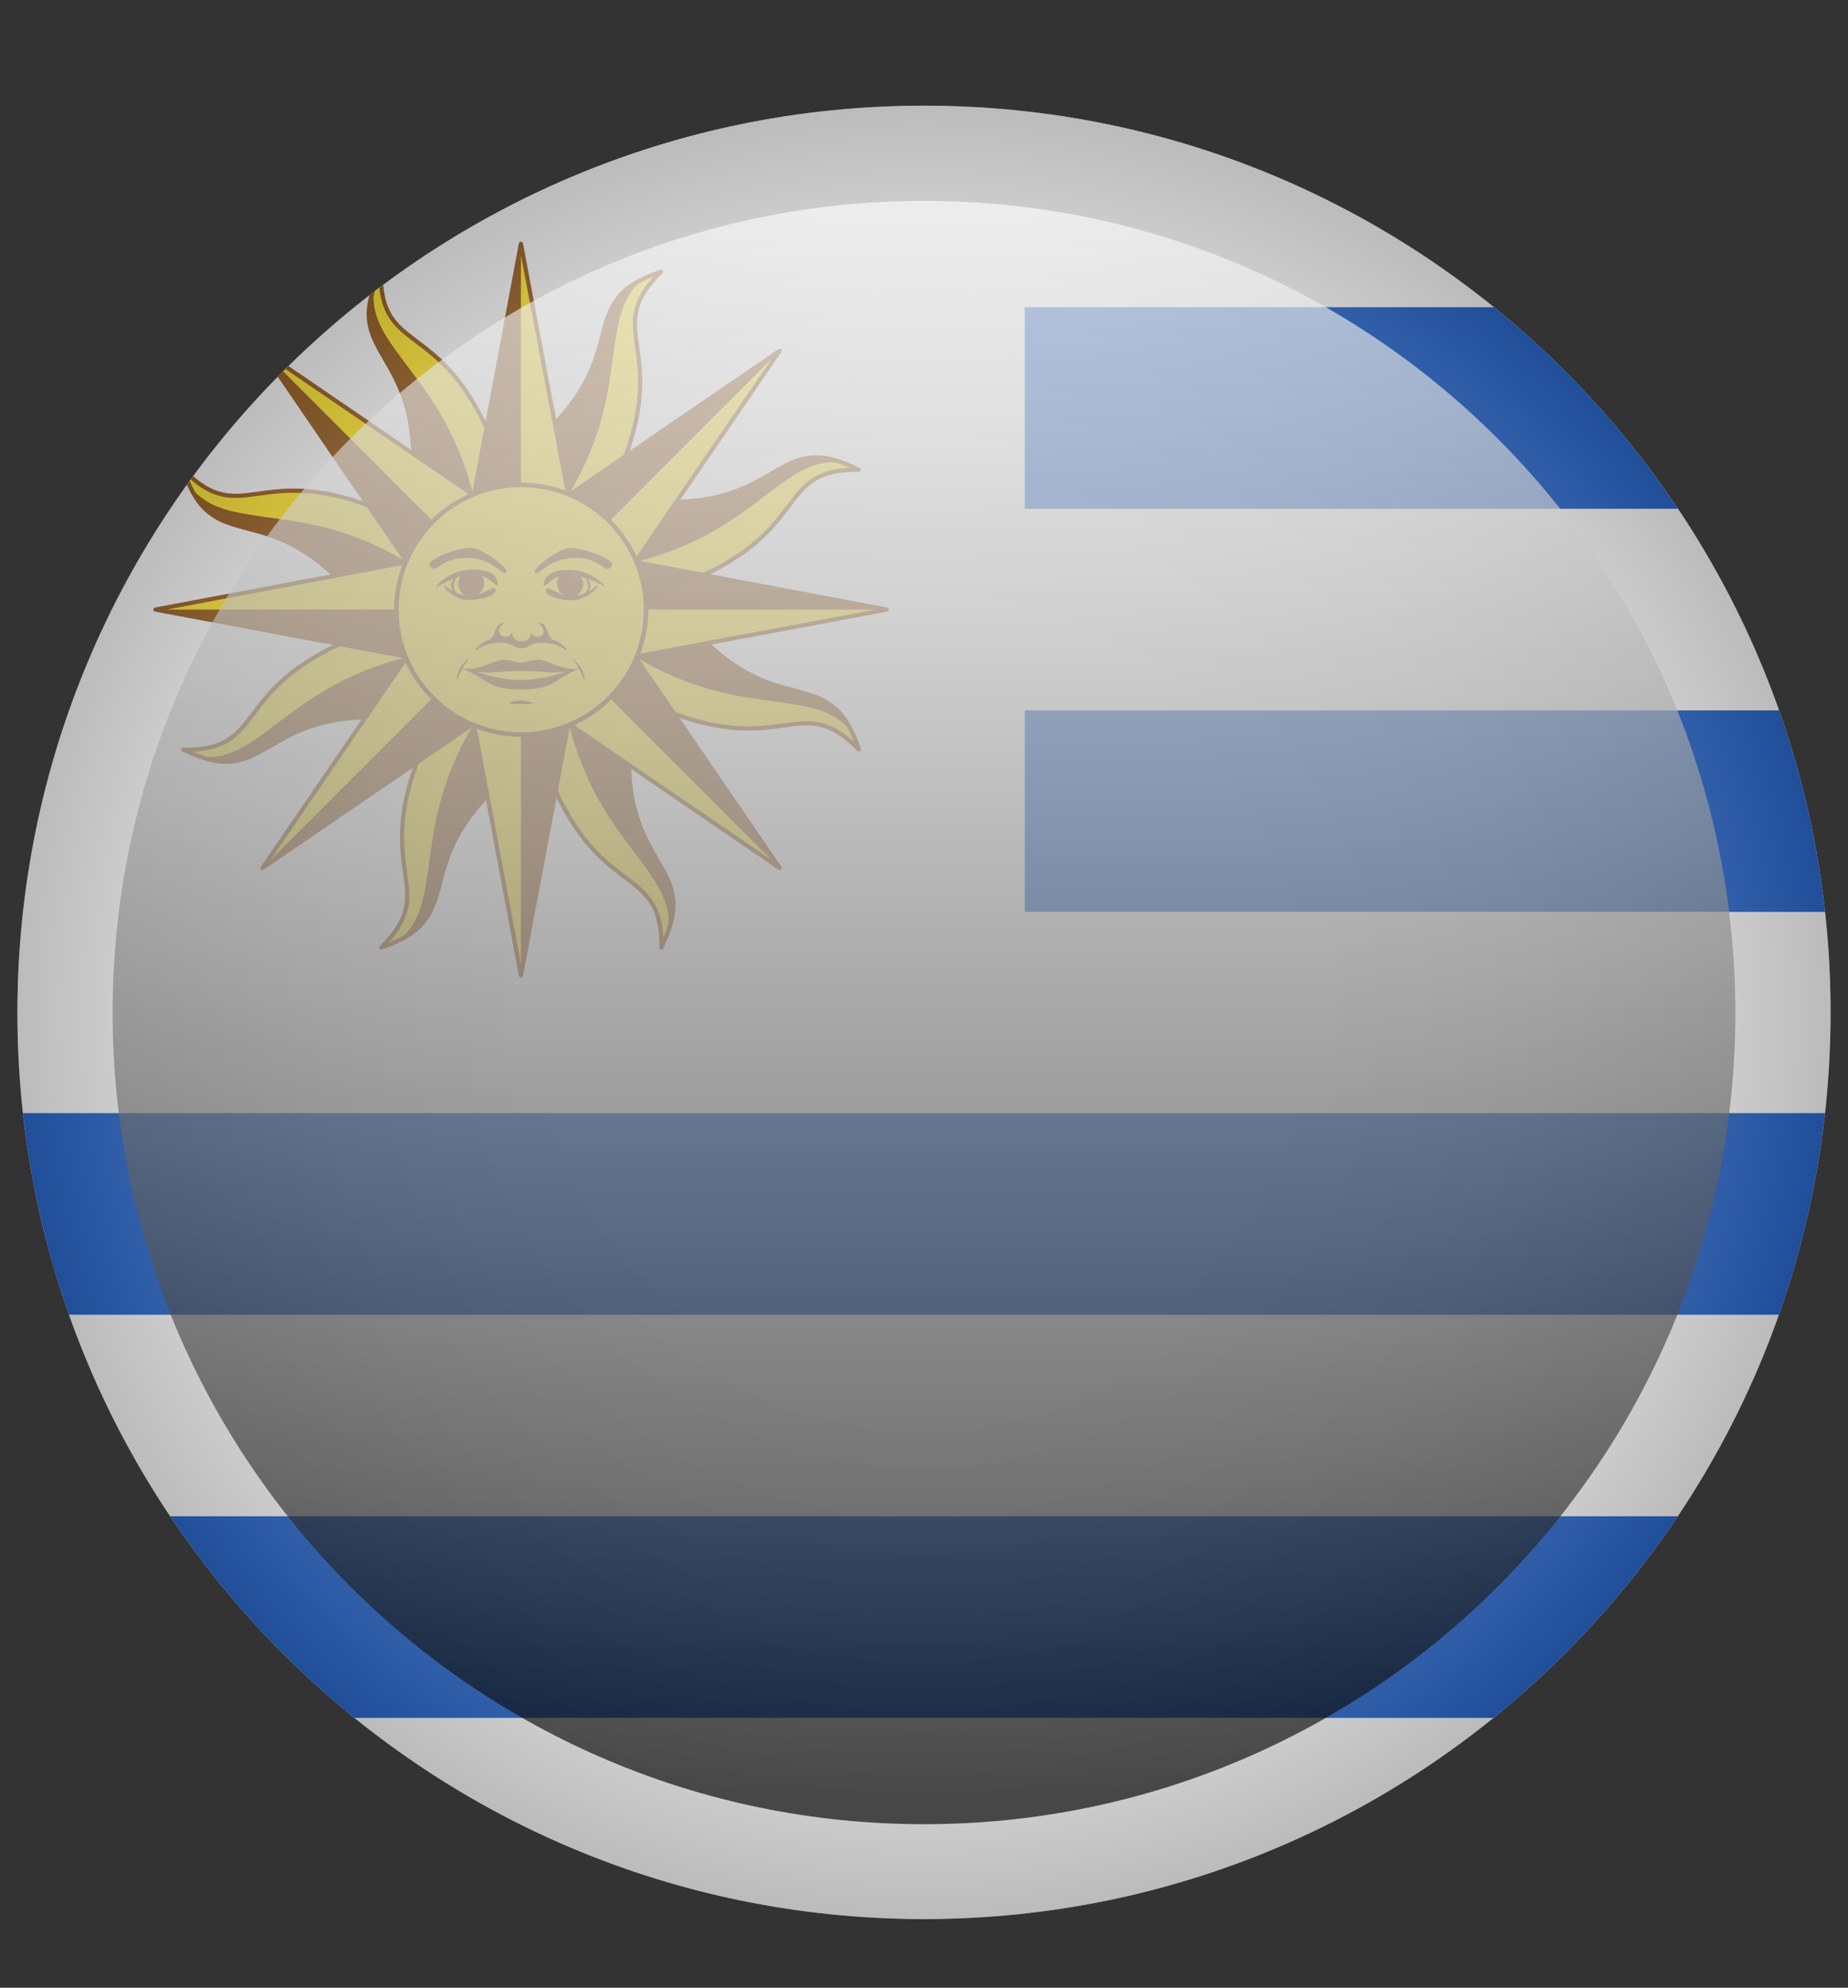 <?xml version="1.0" encoding="UTF-8"?> <svg xmlns="http://www.w3.org/2000/svg" xmlns:xlink="http://www.w3.org/1999/xlink" viewBox="0 0 53 57"><rect x="0" y="0" width="53" height="57" fill="#333333" stroke="none"/><defs><style> .cls-1 { stroke-width: .12px; } .cls-1, .cls-2, .cls-3 { fill: #fcdd12; stroke: #854400; } .cls-1, .cls-3 { stroke-linejoin: round; } .cls-2 { stroke-miterlimit: 20; stroke-width: .13px; } .cls-4 { fill: url(#_ÂÁ_Ï_ÌÌ_È_ËÂÌÚ_31); } .cls-4, .cls-5, .cls-6 { fill-rule: evenodd; } .cls-7 { clip-path: url(#clippath); } .cls-8 { fill: #f2f2f2; } .cls-9 { fill: #0048bc; } .cls-10 { fill: #fdd003; } .cls-11 { fill: #854400; } .cls-12 { fill: #e00505; } .cls-13 { fill: #3baa00; } .cls-3 { stroke-linecap: square; stroke-width: .12px; } .cls-14 { clip-rule: evenodd; fill: none; } .cls-15 { clip-path: url(#clippath-1); } .cls-16 { clip-path: url(#clippath-2); } .cls-17 { mix-blend-mode: screen; opacity: .65; } .cls-5 { fill: url(#_ÂÁ_Ï_ÌÌ_È_ËÂÌÚ_16); mix-blend-mode: multiply; opacity: .36; } .cls-6 { fill: #919191; } .cls-18 { isolation: isolate; } </style><clipPath id="clippath"><path class="cls-14" d="M-39.61,55.11c-14.42,0-26.11-11.69-26.11-26.11S-54.03,2.88-39.61,2.88-13.5,14.58-13.5,29s-11.69,26.11-26.11,26.11h0Z"></path></clipPath><clipPath id="clippath-1"><path class="cls-14" d="M90.5,54.52c-14.36,0-26-11.64-26-26S76.14,2.52,90.5,2.52s26,11.64,26,26-11.64,26-26,26h0Z"></path></clipPath><clipPath id="clippath-2"><path class="cls-14" d="M26.5,55.03C12.14,55.03,.5,43.39,.5,29.04S12.14,3.03,26.5,3.03s26,11.64,26,26-11.64,26-26,26h0Z"></path></clipPath><radialGradient id="_ÂÁ_Ï_ÌÌ_È_ËÂÌÚ_16" data-name="¡ÂÁ˚ÏˇÌÌ˚È „‡‰ËÂÌÚ 16" cx="31.26" cy="18.39" fx="31.26" fy="18.39" r="27.54" gradientTransform="translate(-3.23 11.54) scale(.95)" gradientUnits="userSpaceOnUse"><stop offset=".36" stop-color="#fff"></stop><stop offset=".45" stop-color="#fafafa"></stop><stop offset=".55" stop-color="#ececec"></stop><stop offset=".65" stop-color="#d6d6d6"></stop><stop offset=".76" stop-color="#b6b6b6"></stop><stop offset=".87" stop-color="#8d8d8d"></stop><stop offset=".99" stop-color="#5c5c5c"></stop><stop offset="1" stop-color="#575757"></stop></radialGradient><linearGradient id="_ÂÁ_Ï_ÌÌ_È_ËÂÌÚ_31" data-name="¡ÂÁ˚ÏˇÌÌ˚È „‡‰ËÂÌÚ 31" x1="53.42" y1="-9.76" x2="53.42" y2="47.3" gradientTransform="translate(-24.3 15.05) scale(.95)" gradientUnits="userSpaceOnUse"><stop offset="0" stop-color="#fff"></stop><stop offset=".84" stop-color="#000"></stop></linearGradient></defs><g class="cls-18"><g id="Layer_1" data-name="Layer 1"><g class="cls-7"><rect class="cls-13" x="-82.15" y="2.88" width="85.08" height="52.22"></rect></g><g class="cls-15"><g><rect class="cls-12" x="51.5" y="2.52" width="78" height="13"></rect><rect class="cls-12" x="51.5" y="41.52" width="78" height="13"></rect><rect class="cls-10" x="51.5" y="15.52" width="78" height="26"></rect></g></g><g><path class="cls-6" d="M26.33,52.55c-12.08,0-21.87-10.19-21.87-22.75S14.24,7.05,26.33,7.05s21.88,10.19,21.88,22.75-9.79,22.75-21.88,22.75h0Z"></path><g><g class="cls-16"><g><rect class="cls-8" x=".5" y="3.03" width="78" height="52"></rect><path class="cls-9" d="M29.39,8.81h49.11v5.78H29.39v-5.78Zm0,11.56h49.11v5.78H29.39v-5.78ZM.5,31.92H78.5v5.78H.5v-5.78Zm0,11.56H78.5v5.78H.5v-5.78Z"></path><g><g><path class="cls-3" d="M18.96,7.79c-2.5,.82-.82,2.26-3.3,4.6l.17,2.14,1.96-1.06c1.46-3.52-.56-3.99,1.17-5.68Z"></path><path class="cls-11" d="M15.66,12.39l.17,2.14,.44-.28c1.08-1.77,1.19-3.18,1.34-4.23,.08-.53,.15-.98,.33-1.37,.12-.25,.28-.47,.52-.66-1.77,.84-.51,2.24-2.8,4.41Z"></path></g><g><path class="cls-3" d="M10.93,7.79c-1.19,2.35,1.01,2.18,.92,5.59l1.63,1.39,.63-2.14c-1.46-3.52-3.22-2.42-3.19-4.84Z"></path><path class="cls-11" d="M11.85,13.38l1.63,1.39,.11-.51c-.49-2.01-1.41-3.09-2.04-3.94-.32-.43-.59-.8-.73-1.2-.09-.26-.13-.53-.1-.83-.66,1.85,1.22,1.94,1.13,5.1Z"></path></g><g><path class="cls-3" d="M5.26,13.47c.82,2.5,2.26,.82,4.6,3.3l2.14-.17-1.06-1.96c-3.52-1.46-3.99,.56-5.68-1.17Z"></path><path class="cls-11" d="M9.86,16.76l2.14-.17-.28-.44c-1.77-1.08-3.18-1.19-4.23-1.34-.53-.08-.98-.15-1.37-.33-.25-.12-.47-.28-.66-.52,.84,1.77,2.24,.51,4.41,2.8Z"></path></g><g><path class="cls-3" d="M5.26,21.49c2.35,1.19,2.18-1.01,5.59-.92l1.39-1.63-2.14-.63c-3.52,1.46-2.42,3.22-4.84,3.19Z"></path><path class="cls-11" d="M10.84,20.57l1.39-1.63-.51-.11c-2.01,.49-3.09,1.41-3.94,2.04-.43,.32-.8,.59-1.2,.73-.26,.09-.53,.13-.83,.1,1.85,.66,1.94-1.22,5.1-1.13Z"></path></g><g><path class="cls-3" d="M10.93,27.17c2.5-.82,.82-2.26,3.3-4.6l-.17-2.14-1.96,1.06c-1.46,3.52,.56,3.99-1.17,5.68Z"></path><path class="cls-11" d="M14.23,22.57l-.17-2.14-.44,.28c-1.08,1.77-1.19,3.18-1.34,4.23-.08,.53-.15,.98-.33,1.37-.12,.25-.28,.47-.52,.66,1.77-.84,.51-2.24,2.8-4.41Z"></path></g><g><path class="cls-3" d="M18.96,27.17c1.19-2.35-1.01-2.18-.92-5.59l-1.63-1.39-.63,2.14c1.46,3.52,3.22,2.42,3.19,4.84Z"></path><path class="cls-11" d="M18.04,21.58l-1.63-1.39-.11,.51c.49,2.01,1.41,3.09,2.04,3.94,.32,.43,.59,.8,.73,1.2,.09,.26,.13,.53,.1,.83,.66-1.85-1.22-1.94-1.13-5.1Z"></path></g><g><path class="cls-3" d="M24.63,21.49c-.82-2.5-2.26-.82-4.6-3.3l-2.14,.17,1.06,1.96c3.52,1.46,3.99-.56,5.68,1.17Z"></path><path class="cls-11" d="M20.03,18.19l-2.14,.17,.28,.44c1.77,1.08,3.18,1.19,4.23,1.34,.53,.08,.98,.15,1.37,.33,.25,.12,.47,.28,.66,.52-.84-1.77-2.24-.51-4.41-2.8Z"></path></g><g><path class="cls-3" d="M24.63,13.47c-2.35-1.19-2.18,1.01-5.59,.92l-1.39,1.63,2.14,.64c3.52-1.46,2.42-3.22,4.84-3.19Z"></path><path class="cls-11" d="M19.05,14.39l-1.39,1.63,.51,.11c2.01-.49,3.09-1.41,3.94-2.04,.43-.32,.8-.59,1.2-.73,.26-.09,.53-.13,.83-.1-1.85-.66-1.94,1.22-5.1,1.13Z"></path></g><g><polygon class="cls-1" points="16.43 14.9 14.94 6.99 13.46 14.9 16.43 14.9"></polygon><polygon class="cls-11" points="14.94 14.9 14.94 6.99 13.46 14.9 14.94 14.9"></polygon></g><g><polygon class="cls-1" points="14.17 14.6 7.53 10.06 12.07 16.7 14.17 14.6"></polygon><polygon class="cls-11" points="13.12 15.65 7.53 10.06 12.07 16.7 13.12 15.65"></polygon></g><g><polygon class="cls-1" points="12.36 15.99 4.46 17.48 12.36 18.96 12.36 15.99"></polygon><polygon class="cls-11" points="12.36 17.48 4.46 17.48 12.36 18.96 12.36 17.48"></polygon></g><g><polygon class="cls-1" points="12.07 18.25 7.53 24.89 14.17 20.35 12.07 18.25"></polygon><polygon class="cls-11" points="13.12 19.3 7.53 24.89 14.17 20.35 13.12 19.3"></polygon></g><g><polygon class="cls-1" points="13.46 20.06 14.94 27.97 16.43 20.06 13.46 20.06"></polygon><polygon class="cls-11" points="14.94 20.06 14.94 27.97 16.43 20.06 14.94 20.06"></polygon></g><g><polygon class="cls-1" points="15.72 20.35 22.36 24.89 17.82 18.25 15.72 20.35"></polygon><polygon class="cls-11" points="16.77 19.3 22.36 24.89 17.82 18.25 16.77 19.3"></polygon></g><g><polygon class="cls-1" points="17.53 18.96 25.43 17.48 17.53 15.99 17.53 18.96"></polygon><polygon class="cls-11" points="17.53 17.48 25.43 17.48 17.53 15.99 17.53 17.48"></polygon></g><g><polygon class="cls-1" points="17.82 16.7 22.36 10.06 15.72 14.6 17.82 16.7"></polygon><polygon class="cls-11" points="16.77 15.65 22.36 10.06 15.72 14.6 16.77 15.65"></polygon></g><circle class="cls-2" cx="14.94" cy="17.48" r="3.58" transform="translate(-4.7 29.43) rotate(-80.78)"></circle><path class="cls-11" d="M13.23,19.16s.02,0,.03,.01c-.14,.24-.16,.42-.16,.27,0-.05,.03-.16,.07-.24,.1-.2,.31-.36,.26-.29-.02,.03-.09,.12-.16,.25,0,0,0,0,0,0-.01,0-.02,0-.03,0Zm1.08-1.02c-.02-.19,.2-.29,.13-.29-.29,.03-.19,.43-.44,.51-.25,.07-.39,.28-.35,.29,.03,0,.21-.22,.76-.22,.25,0,.32,.16,.54,.16h0s0,0,0,0c0,0,0,0,0,0h0c.22,0,.28-.16,.54-.16,.55,0,.73,.22,.76,.22,.04,0-.1-.21-.35-.29-.25-.07-.15-.48-.44-.51-.08,0,.15,.09,.13,.29-.02,.16-.29,.16-.35,0-.03-.08,.06,.25-.28,.25-.34,0-.25-.34-.28-.25-.06,.16-.33,.16-.35,0Zm.21-1.72c.13-.1-.67-.66-.92-.7-.43-.07-1.44,.36-1.27,.51,.19,.27,.25-.23,1.04-.23s1.03,.52,1.15,.42Zm-1.05,.79c-.52,0-.89-.54-.67-.38,.07,.05,.13,.09,.2,.13-.11-.13-.06-.27,.02-.37-.3,.11-.51,.28-.51,.24,0-.06,.38-.44,.89-.49,.48-.04,.84,.06,.88,.4,0,.05-.02,.06-.06,.03-.17-.14-.25-.21-.39-.24,.12,.15,.05,.41-.12,.52,.25-.08,.43-.24,.49-.17,.1,.13-.25,.32-.73,.32Zm-.13-.14c-.19-.11-.27-.38-.12-.53-.05,0-.09,.02-.13,.03-.07,.1-.13,.25,0,.43,.08,.03,.16,.06,.26,.07Zm1.6,3.02c-.18,0-.64,.1,0,.1s.18-.1,0-.1Zm1.68-.93s0,0,0,0c-.83,.39-.78,.61-1.68,.61h0s0,0,0,0,0,0,0,0h0c-.9,0-.86-.22-1.68-.61,0,0,0,0,0,0,.05,0,.1,.02,.14,.02,.35,.03,.81-.26,1.03-.26,.25,0,.32,.08,.51,.08,.19,0,.26-.08,.51-.08,.22,0,.68,.29,1.03,.26,.05,0,.09-.01,.14-.02Zm-.39,.1c-.47,.06-.68-.02-1.29-.02-.62,0-.82,.08-1.29,.02,.3,.1,.8,.24,1.29,.24,.49,0,.99-.14,1.29-.24Zm1.13-2.43s-.21-.13-.51-.24c.08,.1,.13,.24,.02,.37,.07-.04,.13-.08,.2-.13,.22-.16-.15,.38-.67,.38-.49,0-.83-.19-.73-.32,.06-.07,.24,.08,.49,.17-.18-.11-.24-.37-.12-.52-.14,.03-.22,.1-.39,.24-.04,.03-.07,.02-.06-.03,.05-.34,.41-.44,.88-.4,.51,.05,.89,.43,.89,.49Zm-.58-.26s-.09-.02-.13-.03c.15,.16,.08,.43-.12,.53,.1-.01,.18-.04,.26-.07,.13-.17,.06-.33,0-.43Zm-.51-.85c-.25,.04-1.05,.6-.92,.7,.13,.1,.36-.42,1.15-.42s.85,.51,1.04,.23c.17-.15-.84-.57-1.27-.51Zm.17,3.19s.09,.12,.16,.25c0,0,0,0,0,0,.01,0,.02,0,.03,0-.01,0-.02,0-.03,.01,.14,.24,.16,.42,.16,.27,0-.05-.03-.16-.07-.24-.1-.2-.31-.36-.26-.29Z"></path></g></g></g><path class="cls-5" d="M26.5,55.03C12.14,55.03,.5,43.39,.5,29.04S12.14,3.03,26.5,3.03s26,11.64,26,26-11.64,26-26,26h0Z"></path><g class="cls-17"><path class="cls-4" d="M26.5,52.31c-12.85,0-23.27-10.42-23.27-23.27S13.65,5.76,26.5,5.76s23.27,10.42,23.27,23.28-10.42,23.27-23.27,23.27h0Z"></path></g></g></g></g></g></svg> 